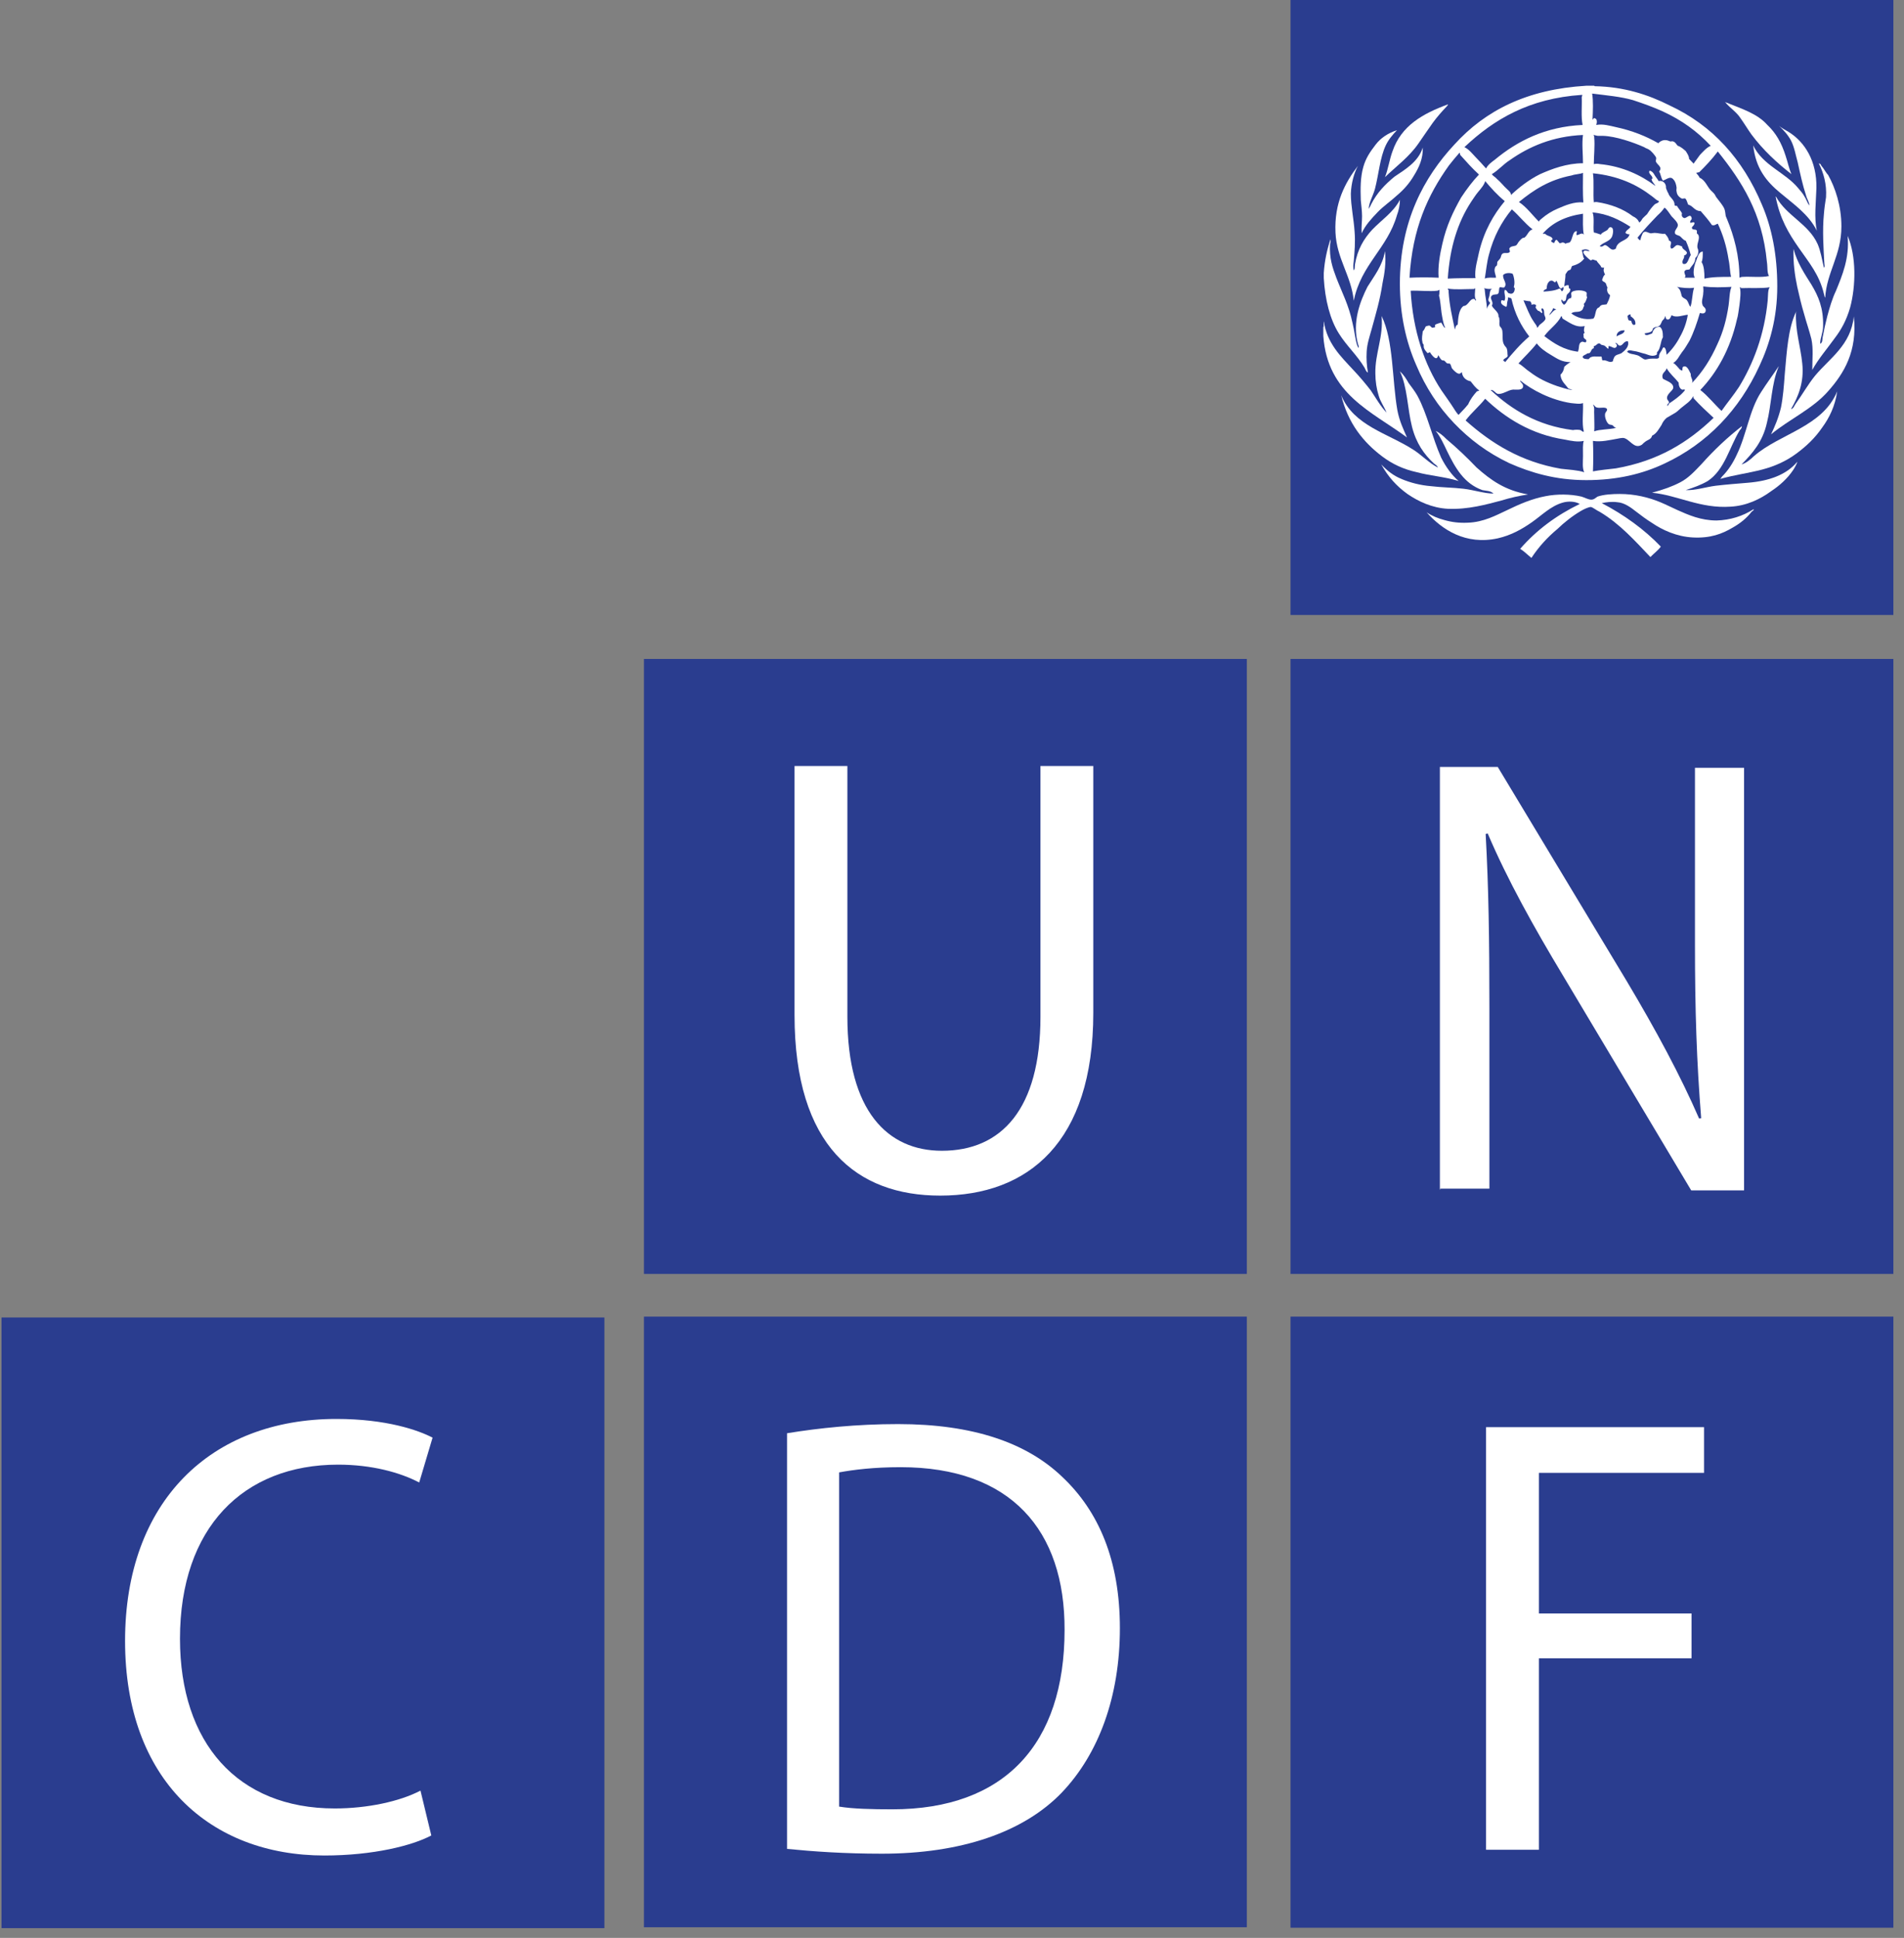 <?xml version="1.0" encoding="UTF-8" standalone="no"?>
<!DOCTYPE svg PUBLIC "-//W3C//DTD SVG 1.1//EN" "http://www.w3.org/Graphics/SVG/1.1/DTD/svg11.dtd">
<svg width="100%" height="100%" viewBox="0 0 57 58" version="1.1" xmlns="http://www.w3.org/2000/svg" xmlns:xlink="http://www.w3.org/1999/xlink" xml:space="preserve" xmlns:serif="http://www.serif.com/" style="fill-rule:evenodd;clip-rule:evenodd;stroke-linejoin:round;stroke-miterlimit:2;">
    <rect x="0" y="0" width="57" height="58" fill="#808080" stroke="none"/>
    <g transform="matrix(1,0,0,1,-20379.5,-439.186)">
        <g transform="matrix(2,0,0,2,18751.2,0)">
            <g transform="matrix(1,0,0,1,839.34,221.606)">
                <path d="M0,0.136C-0.062,0.156 -0.075,0.103 -0.112,0.071C-0.125,0.058 -0.143,0.058 -0.156,0.032C-0.156,0.019 -0.162,-0.001 -0.15,-0.007C-0.118,-0.02 -0.093,0.006 -0.056,-0.007C-0.006,0.019 0,0.077 0,0.136" style="fill:white;fill-rule:nonzero;"/>
            </g>
            <g transform="matrix(1,0,0,1,838.536,221.365)">
                <path d="M0,-0.033C-0.031,0.013 -0.112,0.058 -0.174,0.019C-0.268,0.052 -0.448,0.091 -0.486,-0.026C-0.473,-0.046 -0.436,-0.039 -0.417,-0.033C-0.355,-0.066 -0.274,-0.105 -0.212,-0.124C-0.118,-0.118 -0.031,-0.098 0,-0.033" style="fill:white;fill-rule:nonzero;"/>
            </g>
            <g transform="matrix(1,0,0,1,0,-354.153)">
                <rect x="833.467" y="593.449" width="9.024" height="9.145" style="fill:rgb(42,61,143);"/>
            </g>
            <g transform="matrix(1,0,0,1,0,-354.16)">
                <rect x="823.789" y="593.456" width="9.024" height="9.138" style="fill:rgb(42,61,143);"/>
            </g>
            <g transform="matrix(1,0,0,1,0,-354.134)">
                <rect x="814.173" y="593.443" width="9.024" height="9.138" style="fill:rgb(42,61,143);"/>
            </g>
            <g transform="matrix(1,0,0,1,820.606,241.127)">
                <path d="M0,5.933C-0.28,6.083 -0.866,6.233 -1.601,6.233C-3.307,6.233 -4.584,5.106 -4.584,3.022C-4.584,0.937 -3.301,-0.3 -1.42,-0.3C-0.673,-0.3 -0.193,-0.131 0.019,-0.02L-0.181,0.651C-0.467,0.501 -0.891,0.384 -1.395,0.384C-2.815,0.384 -3.762,1.328 -3.762,2.989C-3.762,4.546 -2.902,5.529 -1.445,5.529C-0.959,5.529 -0.473,5.425 -0.162,5.262L0,5.933Z" style="fill:white;fill-rule:nonzero;"/>
            </g>
            <g transform="matrix(1,0,0,1,825.931,247.196)">
                <path d="M0,-6.155C0.48,-6.233 1.04,-6.292 1.663,-6.292C2.784,-6.292 3.587,-6.012 4.117,-5.504C4.665,-4.989 4.982,-4.253 4.982,-3.237C4.982,-2.214 4.665,-1.355 4.11,-0.775C3.537,-0.182 2.603,0.137 1.42,0.137C0.853,0.137 0.392,0.104 0,0.065L0,-6.155ZM0.785,-0.567C0.984,-0.534 1.271,-0.527 1.576,-0.527C3.257,-0.527 4.154,-1.504 4.154,-3.211C4.16,-4.702 3.351,-5.647 1.7,-5.647C1.295,-5.647 0.99,-5.608 0.779,-5.569L0.779,-0.567L0.785,-0.567Z" style="fill:white;fill-rule:nonzero;"/>
            </g>
            <g transform="matrix(1,0,0,1,836.4,247.274)">
                <path d="M-0.006,-6.324L3.257,-6.324L3.257,-5.64L0.785,-5.64L0.785,-3.536L3.07,-3.536L3.07,-2.865L0.785,-2.865L0.785,0L-0.006,0L-0.006,-6.324Z" style="fill:white;fill-rule:nonzero;"/>
            </g>
            <g transform="matrix(1,0,0,1,0,-373.779)">
                <rect x="823.789" y="603.233" width="9.024" height="9.203" style="fill:rgb(42,61,143);"/>
            </g>
            <g transform="matrix(1,0,0,1,826.834,237.485)">
                <path d="M0,-6.429L0,-2.677C0,-1.264 0.604,-0.671 1.414,-0.671C2.304,-0.671 2.89,-1.29 2.89,-2.677L2.89,-6.429L3.681,-6.429L3.681,-2.736C3.681,-0.795 2.703,0 1.389,0C0.143,0 -0.791,-0.736 -0.791,-2.703L-0.791,-6.429L0,-6.429Z" style="fill:white;fill-rule:nonzero;"/>
            </g>
            <g transform="matrix(1,0,0,1,0,-373.779)">
                <rect x="833.467" y="603.233" width="9.024" height="9.203" style="fill:rgb(42,61,143);"/>
            </g>
            <g transform="matrix(1,0,0,1,835.703,231.083)">
                <path d="M0,6.311L0,-0.013L0.866,-0.013L2.796,3.191C3.239,3.934 3.6,4.605 3.88,5.249L3.911,5.243C3.843,4.396 3.818,3.627 3.818,2.644L3.818,-0L4.553,-0L4.553,6.324L3.762,6.324L1.837,3.1C1.414,2.397 1.009,1.673 0.716,0.983L0.685,0.99C0.729,1.791 0.741,2.546 0.741,3.595L0.741,6.298L0.006,6.298L0.006,6.311L0,6.311Z" style="fill:white;fill-rule:nonzero;"/>
            </g>
            <g transform="matrix(1,0,0,1,0,-393.501)">
                <rect x="833.467" y="613.094" width="9.024" height="9.203" style="fill:rgb(42,61,143);"/>
            </g>
            <g transform="matrix(1,0,0,1,841.899,226.028)">
                <path d="M0,-1.7C0.056,-1.179 -0.149,-0.847 -0.38,-0.586C-0.617,-0.313 -0.965,-0.163 -1.239,0.065C-1.183,-0.052 -1.127,-0.182 -1.09,-0.339C-1.059,-0.495 -1.046,-0.664 -1.034,-0.834C-1.003,-1.179 -0.984,-1.518 -0.866,-1.765C-0.878,-1.479 -0.797,-1.251 -0.772,-0.997C-0.741,-0.71 -0.835,-0.495 -0.94,-0.313C-0.903,-0.319 -0.891,-0.365 -0.872,-0.391C-0.772,-0.528 -0.685,-0.684 -0.579,-0.814C-0.361,-1.075 -0.044,-1.27 0,-1.7" style="fill:white;fill-rule:nonzero;"/>
            </g>
            <g transform="matrix(1,0,0,1,841.806,225.129)">
                <path d="M0,-2.006C0.131,-1.706 0.125,-1.257 0.037,-0.931C-0.019,-0.742 -0.093,-0.606 -0.193,-0.475C-0.305,-0.319 -0.436,-0.169 -0.529,0C-0.529,-0.169 -0.511,-0.313 -0.542,-0.462C-0.573,-0.586 -0.617,-0.71 -0.654,-0.847C-0.691,-0.97 -0.722,-1.101 -0.754,-1.244C-0.791,-1.42 -0.816,-1.602 -0.81,-1.811C-0.754,-1.602 -0.648,-1.446 -0.542,-1.277C-0.436,-1.101 -0.361,-0.925 -0.367,-0.658C-0.367,-0.553 -0.411,-0.482 -0.411,-0.391C-0.374,-0.41 -0.38,-0.449 -0.374,-0.488C-0.355,-0.593 -0.33,-0.703 -0.305,-0.801C-0.268,-0.938 -0.23,-1.068 -0.174,-1.185C-0.081,-1.413 0.031,-1.674 0,-2.006" style="fill:white;fill-rule:nonzero;"/>
            </g>
            <g transform="matrix(1,0,0,1,841.713,223.097)">
                <path d="M0,-0.117C0,0.319 -0.218,0.56 -0.243,0.951C-0.255,0.938 -0.255,0.912 -0.262,0.893C-0.33,0.606 -0.486,0.424 -0.635,0.209C-0.791,-0.013 -0.922,-0.234 -0.984,-0.56C-0.984,-0.566 -0.978,-0.56 -0.978,-0.56C-0.822,-0.273 -0.492,-0.156 -0.355,0.15C-0.311,0.254 -0.293,0.365 -0.262,0.502C-0.243,0.489 -0.255,0.463 -0.255,0.443C-0.268,0.215 -0.286,-0.058 -0.262,-0.299C-0.255,-0.391 -0.243,-0.469 -0.23,-0.553C-0.218,-0.749 -0.268,-0.918 -0.336,-1.055C-0.33,-1.068 -0.305,-1.042 -0.299,-1.022C-0.262,-0.983 -0.237,-0.925 -0.199,-0.886C-0.093,-0.697 0,-0.423 0,-0.117" style="fill:white;fill-rule:nonzero;"/>
            </g>
            <g transform="matrix(1,0,0,1,841.65,226.4)">
                <path d="M0,-0.951C-0.031,-0.73 -0.118,-0.554 -0.224,-0.41C-0.33,-0.254 -0.461,-0.13 -0.61,-0.02C-0.76,0.091 -0.928,0.169 -1.127,0.221C-1.327,0.273 -1.532,0.299 -1.744,0.358C-1.763,0.371 -1.731,0.339 -1.725,0.326C-1.632,0.234 -1.557,0.117 -1.501,-0.007C-1.358,-0.3 -1.314,-0.671 -1.14,-0.938C-1.053,-1.075 -0.965,-1.192 -0.878,-1.322C-0.872,-1.316 -0.878,-1.316 -0.878,-1.316C-0.984,-1.068 -0.984,-0.743 -1.053,-0.476C-1.115,-0.196 -1.271,-0.02 -1.432,0.143C-1.364,0.124 -1.302,0.072 -1.246,0.019C-0.859,-0.319 -0.218,-0.417 0,-0.951" style="fill:white;fill-rule:nonzero;"/>
            </g>
            <g transform="matrix(1,0,0,1,840.922,222.955)">
                <path d="M0,-1.388C0.243,-1.238 0.424,-0.952 0.417,-0.548C0.411,-0.339 0.38,-0.098 0.424,0.091C0.299,-0.157 0.075,-0.307 -0.125,-0.476C-0.33,-0.645 -0.492,-0.841 -0.529,-1.186C-0.386,-0.886 -0.05,-0.782 0.143,-0.548C0.181,-0.502 0.212,-0.47 0.237,-0.424C0.268,-0.378 0.28,-0.326 0.311,-0.287C0.311,-0.339 0.274,-0.385 0.262,-0.437C0.212,-0.587 0.174,-0.763 0.137,-0.932C0.106,-1.043 0.087,-1.16 0.037,-1.258C-0.012,-1.349 -0.075,-1.414 -0.143,-1.479C-0.125,-1.46 -0.037,-1.408 0,-1.388" style="fill:white;fill-rule:nonzero;"/>
            </g>
            <g transform="matrix(1,0,0,1,841.04,224.249)">
                <path d="M0,0.02C-0.006,0 0.012,0.02 0,0.02" style="fill:white;fill-rule:nonzero;"/>
            </g>
            <g transform="matrix(1,0,0,1,841.052,226.673)">
                <path d="M0,-0.169C0,-0.149 -0.044,-0.071 -0.062,-0.045C-0.149,0.085 -0.268,0.189 -0.386,0.267C-0.554,0.391 -0.76,0.489 -0.996,0.502C-1.451,0.534 -1.781,0.333 -2.174,0.293C-2.005,0.248 -1.875,0.202 -1.75,0.137C-1.625,0.072 -1.532,-0.032 -1.432,-0.136C-1.246,-0.345 -1.046,-0.534 -0.828,-0.703C-0.828,-0.684 -0.841,-0.657 -0.859,-0.644C-1.015,-0.39 -1.084,-0.052 -1.339,0.118C-1.439,0.176 -1.545,0.215 -1.669,0.254C-1.526,0.261 -1.376,0.209 -1.221,0.189C-1.059,0.17 -0.891,0.157 -0.735,0.144C-0.423,0.118 -0.162,0.026 0,-0.169" style="fill:white;fill-rule:nonzero;"/>
            </g>
            <g transform="matrix(1,0,0,1,840.878,221.391)">
                <path d="M0,0.534C0.031,0.625 0.05,0.723 0.087,0.808C-0.131,0.638 -0.336,0.449 -0.511,0.215C-0.567,0.137 -0.617,0.052 -0.673,-0.026C-0.735,-0.124 -0.835,-0.183 -0.903,-0.267C-0.903,-0.274 -0.897,-0.267 -0.897,-0.267C-0.654,-0.169 -0.424,-0.098 -0.274,0.071C-0.143,0.195 -0.062,0.339 0,0.534" style="fill:white;fill-rule:nonzero;"/>
            </g>
            <g transform="matrix(1,0,0,1,838.343,221.658)">
                <path d="M0,4.338C-0.019,4.338 -0.037,4.318 -0.056,4.299C-0.068,4.292 -0.093,4.292 -0.106,4.286C-0.143,4.266 -0.174,4.182 -0.168,4.136C-0.168,4.104 -0.137,4.09 -0.137,4.064C-0.149,4.012 -0.243,4.051 -0.293,4.032C-0.324,4.025 -0.324,3.993 -0.349,3.993C-0.318,4.032 -0.336,4.084 -0.33,4.149C-0.33,4.24 -0.324,4.325 -0.33,4.39C-0.249,4.358 -0.106,4.364 0,4.338M2.18,0.997C2.329,1.342 2.41,1.752 2.41,2.221C2.41,2.69 2.298,3.081 2.142,3.413C1.844,4.064 1.364,4.572 0.722,4.872C0.392,5.028 0.012,5.12 -0.448,5.12C-0.909,5.12 -1.277,5.009 -1.601,4.866C-1.931,4.709 -2.198,4.507 -2.429,4.266C-2.659,4.025 -2.852,3.739 -2.996,3.394C-3.145,3.055 -3.239,2.645 -3.239,2.182C-3.239,1.244 -2.877,0.586 -2.423,0.098C-1.962,-0.41 -1.339,-0.729 -0.448,-0.782L-0.33,-0.782L-0.324,-0.775C0.118,-0.768 0.486,-0.645 0.797,-0.488C1.439,-0.189 1.893,0.313 2.18,0.997M2.267,2.43C2.273,2.364 2.267,2.267 2.298,2.234C2.174,2.254 2.012,2.241 1.868,2.247C1.868,2.234 1.856,2.234 1.85,2.234C1.868,2.306 1.856,2.404 1.844,2.501C1.831,2.579 1.825,2.658 1.806,2.716C1.706,3.159 1.507,3.511 1.258,3.771C1.376,3.863 1.47,3.986 1.576,4.084C1.663,3.96 1.756,3.849 1.837,3.726C2.049,3.38 2.217,2.951 2.267,2.43M2.286,2.065C2.255,2.013 2.267,1.928 2.255,1.856C2.186,1.12 1.875,0.645 1.52,0.202C1.432,0.319 1.333,0.423 1.239,0.515C1.227,0.508 1.221,0.521 1.196,0.521C1.202,0.534 1.239,0.567 1.246,0.593C1.333,0.632 1.358,0.723 1.414,0.782C1.432,0.801 1.457,0.821 1.47,0.84C1.482,0.853 1.488,0.879 1.507,0.899C1.545,0.951 1.594,1.003 1.619,1.062C1.632,1.101 1.632,1.127 1.638,1.166C1.644,1.179 1.65,1.199 1.657,1.212C1.763,1.466 1.844,1.765 1.844,2.091C1.856,2.084 1.875,2.078 1.893,2.078C2.018,2.071 2.174,2.091 2.286,2.065M1.719,2.078C1.7,2.006 1.7,1.902 1.682,1.824C1.65,1.615 1.594,1.44 1.52,1.283C1.488,1.29 1.476,1.316 1.432,1.303C1.383,1.231 1.327,1.166 1.264,1.094C1.171,1.094 1.152,1.016 1.077,0.997C1.065,0.977 1.059,0.932 1.034,0.906C1.015,0.899 1.003,0.912 0.978,0.906C0.947,0.886 0.909,0.86 0.903,0.801C0.897,0.788 0.903,0.762 0.903,0.743C0.897,0.697 0.884,0.651 0.859,0.625C0.81,0.56 0.76,0.619 0.698,0.638C0.666,0.593 0.666,0.534 0.641,0.502C0.704,0.43 0.598,0.397 0.592,0.345C0.592,0.332 0.598,0.313 0.598,0.3C0.592,0.267 0.511,0.182 0.492,0.176C0.48,0.163 0.442,0.156 0.417,0.137C0.255,0.065 -0.006,-0.026 -0.199,-0.032L-0.274,-0.032C-0.293,-0.032 -0.324,-0.045 -0.343,-0.045C-0.33,-0.032 -0.33,-0.026 -0.33,-0.006C-0.318,0.111 -0.336,0.28 -0.336,0.391C-0.305,0.384 -0.28,0.384 -0.243,0.391C0.087,0.423 0.367,0.554 0.585,0.717C0.573,0.684 0.536,0.664 0.529,0.619C0.529,0.606 0.548,0.612 0.542,0.599C0.536,0.554 0.473,0.534 0.498,0.489C0.536,0.495 0.56,0.528 0.573,0.554C0.592,0.586 0.617,0.612 0.635,0.645C0.685,0.632 0.729,0.664 0.741,0.71C0.747,0.723 0.741,0.743 0.747,0.756C0.754,0.775 0.766,0.808 0.779,0.827C0.797,0.892 0.878,0.925 0.872,1.003C0.878,1.016 0.891,1.016 0.909,1.016C0.928,1.055 0.965,1.088 0.984,1.127C0.972,1.166 0.99,1.192 1.021,1.199C1.053,1.199 1.109,1.127 1.127,1.192C1.14,1.231 1.096,1.225 1.109,1.27C1.127,1.27 1.158,1.251 1.171,1.27C1.171,1.316 1.127,1.322 1.133,1.348C1.14,1.381 1.183,1.361 1.202,1.381C1.214,1.394 1.202,1.414 1.208,1.427C1.208,1.433 1.221,1.44 1.227,1.446C1.258,1.505 1.208,1.563 1.214,1.635C1.214,1.648 1.227,1.668 1.227,1.681C1.233,1.739 1.208,1.772 1.183,1.798C1.183,1.876 1.127,1.908 1.096,1.967C1.065,1.974 1.04,1.967 1.028,1.987C1.009,2 1.028,2.039 1.034,2.058C1.04,2.078 1.015,2.091 1.034,2.091L1.177,2.091C1.14,2.039 1.165,1.921 1.183,1.869C1.214,1.804 1.227,1.7 1.295,1.7C1.295,1.759 1.295,1.824 1.277,1.856C1.314,1.915 1.32,2.006 1.32,2.104C1.439,2.078 1.576,2.078 1.719,2.078M1.682,2.501C1.694,2.423 1.694,2.293 1.725,2.228C1.594,2.234 1.439,2.241 1.302,2.221C1.302,2.26 1.308,2.28 1.302,2.319C1.302,2.377 1.271,2.443 1.289,2.488C1.295,2.534 1.345,2.534 1.339,2.586C1.333,2.631 1.289,2.631 1.252,2.618C1.208,2.768 1.158,2.912 1.096,3.035C1.059,3.094 1.028,3.153 0.984,3.205C0.94,3.263 0.916,3.328 0.853,3.367C0.891,3.387 0.922,3.433 0.953,3.465C0.965,3.472 0.984,3.485 0.99,3.478C0.99,3.439 0.99,3.426 1.009,3.42C1.065,3.4 1.096,3.498 1.115,3.53C1.109,3.589 1.158,3.622 1.133,3.667C1.295,3.498 1.414,3.309 1.513,3.087C1.601,2.899 1.65,2.716 1.682,2.501M1.252,0.254C1.302,0.202 1.352,0.143 1.414,0.117C1.208,-0.104 0.978,-0.267 0.698,-0.397C0.554,-0.462 0.411,-0.514 0.249,-0.567C0.069,-0.619 -0.149,-0.638 -0.355,-0.664L-0.361,-0.664C-0.343,-0.553 -0.349,-0.41 -0.355,-0.28C-0.349,-0.26 -0.343,-0.313 -0.318,-0.293C-0.286,-0.287 -0.286,-0.234 -0.299,-0.195C-0.199,-0.215 -0.093,-0.182 -0.006,-0.163C0.237,-0.111 0.448,-0.026 0.629,0.078C0.66,0.046 0.704,0.026 0.747,0.033C0.766,0.033 0.791,0.046 0.81,0.052C0.822,0.052 0.841,0.046 0.853,0.052C0.891,0.065 0.903,0.104 0.922,0.117C0.965,0.13 1.009,0.169 1.04,0.196C1.059,0.228 1.09,0.267 1.09,0.313C1.109,0.332 1.133,0.358 1.158,0.384C1.183,0.345 1.221,0.3 1.252,0.254M1.457,4.188C1.352,4.09 1.252,3.999 1.158,3.895C1.152,3.889 1.158,3.876 1.152,3.863C1.115,3.941 1.034,3.986 0.965,4.045C0.928,4.077 0.903,4.104 0.866,4.123C0.828,4.143 0.791,4.169 0.754,4.188C0.716,4.221 0.691,4.26 0.679,4.292C0.635,4.358 0.604,4.423 0.536,4.455C0.523,4.514 0.467,4.514 0.424,4.553C0.405,4.566 0.392,4.585 0.38,4.592C0.262,4.664 0.199,4.494 0.1,4.488C0.081,4.488 0.044,4.494 0.012,4.501C-0.1,4.52 -0.224,4.553 -0.349,4.533C-0.343,4.683 -0.343,4.846 -0.349,4.989C-0.255,4.97 -0.112,4.957 -0.006,4.944C0.629,4.833 1.077,4.553 1.457,4.188M1.165,2.241C1.077,2.254 0.978,2.241 0.909,2.228C0.959,2.26 0.965,2.306 0.978,2.358C0.984,2.39 1.034,2.404 1.053,2.423C1.084,2.462 1.084,2.495 1.109,2.527C1.14,2.456 1.133,2.338 1.165,2.241M1.115,1.752C1.096,1.681 1.071,1.602 1.04,1.537C1.003,1.531 0.978,1.485 0.947,1.466C0.916,1.453 0.878,1.446 0.878,1.42C0.872,1.374 0.922,1.348 0.922,1.303C0.922,1.264 0.866,1.212 0.828,1.172C0.785,1.114 0.76,1.068 0.722,1.042C0.691,1.088 0.66,1.12 0.617,1.159C0.511,1.27 0.405,1.381 0.318,1.492C0.33,1.505 0.336,1.524 0.361,1.531C0.367,1.492 0.38,1.459 0.399,1.42C0.436,1.381 0.473,1.42 0.517,1.427C0.529,1.427 0.554,1.42 0.573,1.42C0.623,1.42 0.679,1.44 0.729,1.433C0.76,1.466 0.779,1.492 0.791,1.537C0.859,1.557 0.785,1.609 0.822,1.655C0.866,1.655 0.872,1.609 0.916,1.602C0.934,1.602 0.959,1.615 0.984,1.622C0.99,1.674 1.046,1.674 1.059,1.72C1.053,1.739 1.04,1.752 1.015,1.759C1.028,1.804 0.972,1.83 0.997,1.882C1.071,1.908 1.077,1.804 1.115,1.752M1.009,3.797C1.015,3.791 1.04,3.765 1.021,3.765C1.009,3.758 1.003,3.771 0.984,3.765C0.953,3.752 0.934,3.713 0.934,3.661C0.878,3.589 0.803,3.53 0.754,3.446C0.741,3.504 0.666,3.517 0.698,3.602C0.747,3.635 0.859,3.661 0.853,3.739C0.847,3.784 0.754,3.83 0.76,3.895C0.76,3.915 0.779,3.928 0.791,3.954C0.791,3.973 0.747,3.986 0.772,4.012C0.772,3.999 0.785,3.993 0.791,3.973C0.859,3.928 0.953,3.863 1.009,3.797M0.953,2.977C1.009,2.879 1.053,2.762 1.071,2.645C0.997,2.651 0.897,2.697 0.828,2.651C0.816,2.684 0.797,2.723 0.766,2.716C0.735,2.71 0.747,2.684 0.729,2.664C0.729,2.71 0.698,2.716 0.685,2.742C0.666,2.781 0.666,2.794 0.641,2.814C0.61,2.833 0.579,2.82 0.548,2.853C0.542,2.912 0.48,2.912 0.424,2.925C0.436,2.977 0.511,2.931 0.536,2.925C0.554,2.872 0.579,2.82 0.654,2.827C0.691,2.859 0.698,2.905 0.698,2.983C0.66,3.042 0.666,3.159 0.61,3.205C0.61,3.218 0.61,3.237 0.604,3.244C0.542,3.276 0.492,3.25 0.436,3.231C0.374,3.218 0.318,3.192 0.249,3.185C0.218,3.179 0.181,3.166 0.162,3.198C0.199,3.237 0.255,3.231 0.311,3.25C0.361,3.263 0.399,3.315 0.436,3.315C0.455,3.315 0.486,3.302 0.523,3.302C0.585,3.296 0.623,3.315 0.641,3.283C0.635,3.237 0.66,3.211 0.679,3.179C0.691,3.166 0.691,3.133 0.716,3.133C0.747,3.153 0.747,3.198 0.754,3.244C0.835,3.166 0.903,3.074 0.953,2.977M0.579,0.99C0.598,0.977 0.629,0.977 0.641,0.945C0.598,0.932 0.573,0.899 0.536,0.873C0.299,0.691 0.025,0.567 -0.349,0.528C-0.33,0.651 -0.349,0.827 -0.336,0.964C-0.33,0.958 -0.305,0.958 -0.293,0.958C-0.081,0.99 0.106,1.062 0.249,1.172C0.293,1.192 0.324,1.218 0.343,1.264C0.374,1.251 0.38,1.218 0.399,1.199C0.417,1.179 0.442,1.159 0.461,1.14C0.498,1.081 0.536,1.029 0.579,0.99M0.286,2.788C0.293,2.716 0.243,2.69 0.212,2.664C0.212,2.651 0.218,2.651 0.218,2.645C0.199,2.631 0.181,2.651 0.168,2.664C0.174,2.684 0.174,2.716 0.187,2.729C0.199,2.729 0.206,2.736 0.224,2.736C0.23,2.768 0.249,2.82 0.286,2.788M0.199,1.44C0.181,1.446 0.149,1.433 0.137,1.42C0.149,1.374 0.193,1.368 0.212,1.329C0.05,1.225 -0.131,1.133 -0.355,1.114C-0.324,1.186 -0.349,1.322 -0.336,1.414C-0.299,1.42 -0.274,1.433 -0.23,1.446C-0.218,1.414 -0.162,1.4 -0.131,1.374C-0.118,1.361 -0.112,1.335 -0.087,1.335C-0.025,1.335 -0.05,1.453 -0.068,1.485C-0.1,1.544 -0.187,1.563 -0.23,1.602C-0.23,1.602 -0.262,1.622 -0.237,1.622C-0.206,1.635 -0.187,1.602 -0.168,1.602C-0.106,1.615 -0.081,1.707 -0.006,1.655C0.019,1.524 0.174,1.55 0.199,1.44M0.081,3.218C0.131,3.179 0.199,3.12 0.174,3.042C0.112,3.035 0.1,3.107 0.056,3.107C0.019,3.107 0.025,3.068 -0.012,3.068C-0.012,3.087 0.019,3.081 0.006,3.12C-0.025,3.172 -0.068,3.114 -0.112,3.114C-0.125,3.12 -0.106,3.153 -0.125,3.153C-0.137,3.146 -0.143,3.133 -0.168,3.114C-0.181,3.1 -0.212,3.1 -0.224,3.094C-0.237,3.087 -0.237,3.074 -0.262,3.074C-0.293,3.081 -0.305,3.114 -0.336,3.114L-0.336,3.146C-0.374,3.153 -0.374,3.198 -0.399,3.218C-0.411,3.218 -0.417,3.224 -0.436,3.224C-0.448,3.244 -0.492,3.244 -0.504,3.276C-0.492,3.309 -0.455,3.309 -0.411,3.309C-0.38,3.25 -0.286,3.276 -0.224,3.27C-0.212,3.283 -0.218,3.315 -0.206,3.328C-0.143,3.315 -0.106,3.374 -0.05,3.341C-0.05,3.328 -0.044,3.309 -0.037,3.296C-0.019,3.237 0.037,3.244 0.081,3.218M0.006,2.97C0.044,2.938 0.118,2.938 0.125,2.879C0.056,2.872 0,2.912 0.006,2.97M-0.143,2.488C-0.125,2.449 -0.1,2.41 -0.093,2.351C-0.125,2.332 -0.149,2.286 -0.131,2.234C-0.149,2.221 -0.143,2.182 -0.168,2.163C-0.181,2.15 -0.206,2.15 -0.212,2.123C-0.199,2.091 -0.193,2.058 -0.168,2.045C-0.181,2.013 -0.199,1.987 -0.181,1.941C-0.193,1.941 -0.218,1.941 -0.224,1.935C-0.237,1.895 -0.274,1.876 -0.293,1.837C-0.311,1.83 -0.336,1.824 -0.355,1.817C-0.361,1.824 -0.367,1.83 -0.386,1.83C-0.405,1.817 -0.498,1.739 -0.492,1.707C-0.486,1.668 -0.43,1.694 -0.399,1.694C-0.417,1.661 -0.486,1.661 -0.517,1.681C-0.498,1.72 -0.504,1.778 -0.48,1.804C-0.523,1.863 -0.585,1.895 -0.66,1.915C-0.673,1.928 -0.673,1.961 -0.691,1.974C-0.735,1.98 -0.741,2.019 -0.76,2.039C-0.76,2.097 -0.772,2.156 -0.779,2.221C-0.76,2.208 -0.741,2.202 -0.716,2.202C-0.71,2.208 -0.71,2.234 -0.71,2.247C-0.698,2.254 -0.679,2.254 -0.691,2.28C-0.691,2.312 -0.729,2.325 -0.741,2.351C-0.754,2.384 -0.741,2.449 -0.791,2.443C-0.81,2.449 -0.797,2.41 -0.822,2.423C-0.822,2.462 -0.803,2.475 -0.785,2.495C-0.735,2.482 -0.741,2.397 -0.679,2.397C-0.66,2.364 -0.679,2.345 -0.673,2.319C-0.66,2.267 -0.461,2.267 -0.442,2.319C-0.442,2.351 -0.448,2.364 -0.436,2.384C-0.448,2.417 -0.455,2.456 -0.486,2.482C-0.486,2.495 -0.48,2.495 -0.48,2.514C-0.498,2.534 -0.492,2.56 -0.517,2.579C-0.56,2.618 -0.629,2.586 -0.673,2.625C-0.598,2.684 -0.473,2.729 -0.343,2.703C-0.299,2.658 -0.324,2.553 -0.255,2.534C-0.224,2.482 -0.187,2.501 -0.143,2.488M-0.511,3.048C-0.48,3.048 -0.448,3.081 -0.448,3.029C-0.455,3.009 -0.467,3.016 -0.486,2.99C-0.492,2.977 -0.486,2.944 -0.492,2.931C-0.486,2.925 -0.48,2.925 -0.473,2.912C-0.492,2.892 -0.48,2.84 -0.473,2.814C-0.604,2.846 -0.71,2.755 -0.803,2.703C-0.81,2.697 -0.81,2.671 -0.822,2.664C-0.884,2.788 -0.996,2.853 -1.077,2.964C-0.934,3.074 -0.785,3.172 -0.573,3.198C-0.548,3.133 -0.573,3.068 -0.511,3.048M-0.536,4.371C-0.523,4.377 -0.492,4.41 -0.486,4.39C-0.517,4.273 -0.492,4.104 -0.498,3.967C-0.548,3.986 -0.61,3.973 -0.679,3.967C-0.978,3.921 -1.264,3.771 -1.439,3.628C-1.439,3.661 -1.389,3.674 -1.395,3.719C-1.401,3.778 -1.482,3.765 -1.544,3.765C-1.619,3.771 -1.694,3.836 -1.769,3.83C-1.812,3.823 -1.831,3.765 -1.881,3.771C-1.569,4.064 -1.177,4.305 -0.648,4.371C-0.617,4.364 -0.567,4.364 -0.536,4.371M-0.872,1.055C-0.766,1.01 -0.635,0.951 -0.492,0.964C-0.504,0.834 -0.498,0.651 -0.498,0.521C-0.536,0.541 -0.617,0.541 -0.666,0.56C-1.003,0.625 -1.233,0.775 -1.457,0.958C-1.339,1.036 -1.258,1.153 -1.158,1.251C-1.152,1.231 -1.127,1.218 -1.115,1.205C-1.046,1.146 -0.965,1.094 -0.872,1.055M-0.486,1.446C-0.504,1.355 -0.498,1.238 -0.498,1.133C-0.766,1.172 -0.959,1.27 -1.102,1.433L-1.065,1.433C-1.034,1.472 -0.965,1.466 -0.953,1.511C-0.953,1.531 -0.984,1.524 -0.972,1.55C-0.959,1.557 -0.953,1.57 -0.928,1.57C-0.922,1.557 -0.915,1.524 -0.891,1.524C-0.878,1.537 -0.859,1.563 -0.847,1.576C-0.835,1.576 -0.816,1.563 -0.797,1.563C-0.785,1.57 -0.766,1.57 -0.76,1.583C-0.747,1.57 -0.716,1.57 -0.698,1.563C-0.648,1.518 -0.66,1.394 -0.592,1.394C-0.585,1.414 -0.604,1.44 -0.592,1.453C-0.554,1.453 -0.517,1.407 -0.486,1.446M-0.498,4.761C-0.498,4.664 -0.504,4.579 -0.486,4.533C-0.579,4.553 -0.673,4.533 -0.766,4.514C-1.277,4.436 -1.663,4.188 -1.962,3.902C-2.055,4.019 -2.167,4.11 -2.255,4.227C-1.868,4.572 -1.426,4.846 -0.828,4.95C-0.716,4.963 -0.573,4.97 -0.48,5.002C-0.511,4.937 -0.498,4.846 -0.498,4.761M-1.14,0.541C-0.965,0.463 -0.741,0.378 -0.498,0.378C-0.498,0.241 -0.517,0.085 -0.498,-0.045C-0.953,-0.026 -1.308,0.13 -1.594,0.332C-1.688,0.391 -1.763,0.482 -1.862,0.541C-1.843,0.573 -1.806,0.586 -1.787,0.612C-1.731,0.658 -1.688,0.717 -1.638,0.762C-1.619,0.782 -1.576,0.808 -1.576,0.853C-1.451,0.736 -1.308,0.625 -1.14,0.541M-0.517,-0.612C-0.517,-0.619 -0.498,-0.651 -0.517,-0.645C-1.302,-0.593 -1.831,-0.28 -2.273,0.137C-2.205,0.169 -2.155,0.235 -2.105,0.287C-2.055,0.339 -1.999,0.397 -1.949,0.456C-1.918,0.397 -1.862,0.358 -1.819,0.326C-1.482,0.046 -1.065,-0.169 -0.504,-0.195C-0.529,-0.319 -0.511,-0.475 -0.517,-0.612M-0.685,3.354C-0.816,3.354 -0.884,3.302 -0.972,3.25C-1.071,3.192 -1.14,3.14 -1.19,3.074C-1.277,3.185 -1.37,3.27 -1.464,3.374C-1.401,3.407 -1.351,3.465 -1.289,3.504C-1.171,3.595 -1.034,3.661 -0.884,3.713C-0.816,3.732 -0.735,3.765 -0.654,3.771C-0.673,3.765 -0.698,3.752 -0.716,3.752C-0.76,3.687 -0.828,3.641 -0.835,3.543C-0.803,3.511 -0.785,3.478 -0.779,3.426C-0.754,3.4 -0.729,3.38 -0.685,3.354M-0.816,2.293C-0.797,2.293 -0.779,2.247 -0.797,2.228C-0.853,2.306 -0.866,2.169 -0.897,2.136C-0.909,2.143 -0.903,2.169 -0.928,2.156C-0.984,2.097 -1.046,2.169 -1.04,2.254C-1.052,2.267 -1.084,2.267 -1.09,2.299C-1.003,2.293 -0.922,2.286 -0.853,2.254C-0.822,2.26 -0.828,2.286 -0.816,2.293M-0.897,2.566C-0.909,2.56 -0.934,2.553 -0.947,2.547C-0.953,2.592 -0.99,2.612 -1.003,2.651C-0.965,2.625 -0.947,2.579 -0.897,2.566M-1.059,2.703C-1.059,2.684 -1.071,2.664 -1.077,2.645C-1.084,2.612 -1.071,2.566 -1.109,2.547C-1.14,2.566 -1.096,2.599 -1.109,2.618C-1.127,2.625 -1.14,2.586 -1.171,2.586C-1.183,2.573 -1.202,2.553 -1.208,2.534C-1.208,2.521 -1.196,2.521 -1.202,2.501C-1.221,2.482 -1.239,2.488 -1.271,2.495C-1.264,2.462 -1.283,2.456 -1.289,2.443C-1.327,2.443 -1.364,2.43 -1.389,2.43C-1.339,2.54 -1.302,2.651 -1.239,2.742C-1.221,2.775 -1.19,2.801 -1.183,2.84C-1.171,2.833 -1.165,2.82 -1.152,2.801C-1.133,2.781 -1.065,2.742 -1.059,2.703M-1.376,1.492C-1.327,1.459 -1.314,1.381 -1.252,1.368C-1.37,1.277 -1.457,1.159 -1.563,1.068C-1.719,1.257 -1.837,1.479 -1.906,1.746C-1.937,1.856 -1.949,1.993 -1.968,2.104C-1.924,2.084 -1.856,2.091 -1.8,2.091C-1.8,2.058 -1.831,2 -1.819,1.954C-1.812,1.921 -1.8,1.921 -1.787,1.908C-1.781,1.889 -1.781,1.863 -1.781,1.856C-1.775,1.843 -1.744,1.817 -1.731,1.791C-1.719,1.752 -1.719,1.739 -1.694,1.726C-1.657,1.713 -1.625,1.733 -1.594,1.707C-1.588,1.687 -1.601,1.674 -1.601,1.655C-1.582,1.615 -1.532,1.622 -1.501,1.609C-1.482,1.596 -1.47,1.563 -1.457,1.55C-1.445,1.537 -1.42,1.505 -1.401,1.498C-1.408,1.492 -1.395,1.498 -1.376,1.492M-1.52,2.254C-1.513,2.241 -1.538,2.247 -1.532,2.221C-1.513,2.163 -1.532,2.071 -1.551,2.032C-1.594,2.013 -1.669,2.019 -1.694,2.052C-1.7,2.123 -1.625,2.176 -1.675,2.234C-1.694,2.247 -1.719,2.228 -1.744,2.234C-1.763,2.254 -1.744,2.325 -1.781,2.338C-1.825,2.345 -1.856,2.338 -1.875,2.377C-1.887,2.417 -1.831,2.456 -1.862,2.508C-1.843,2.553 -1.794,2.579 -1.769,2.631C-1.763,2.645 -1.763,2.651 -1.763,2.671C-1.756,2.684 -1.75,2.69 -1.75,2.716C-1.744,2.755 -1.756,2.781 -1.744,2.814C-1.738,2.827 -1.725,2.833 -1.713,2.859C-1.713,2.866 -1.706,2.879 -1.706,2.879C-1.694,2.977 -1.713,3.042 -1.675,3.1C-1.669,3.114 -1.644,3.133 -1.638,3.153C-1.625,3.192 -1.632,3.224 -1.625,3.263C-1.638,3.296 -1.688,3.296 -1.694,3.335C-1.675,3.328 -1.675,3.348 -1.663,3.354C-1.551,3.218 -1.439,3.087 -1.302,2.97C-1.42,2.82 -1.52,2.631 -1.569,2.404C-1.582,2.39 -1.607,2.39 -1.619,2.384C-1.619,2.404 -1.625,2.436 -1.632,2.456C-1.638,2.488 -1.632,2.521 -1.65,2.527C-1.688,2.508 -1.744,2.482 -1.719,2.43C-1.7,2.423 -1.688,2.436 -1.675,2.436C-1.644,2.384 -1.688,2.325 -1.669,2.273C-1.632,2.273 -1.632,2.325 -1.601,2.325C-1.557,2.345 -1.52,2.312 -1.52,2.254M-1.856,2.254C-1.899,2.267 -1.956,2.254 -1.98,2.247C-1.974,2.254 -1.968,2.26 -1.968,2.28C-1.962,2.377 -1.937,2.456 -1.937,2.56C-1.931,2.521 -1.906,2.501 -1.887,2.469C-1.924,2.43 -1.918,2.423 -1.899,2.364C-1.893,2.306 -1.887,2.267 -1.856,2.254M-1.669,0.945C-1.781,0.853 -1.875,0.749 -1.962,0.645C-1.974,0.697 -2.024,0.756 -2.068,0.808C-2.111,0.86 -2.142,0.912 -2.174,0.958C-2.373,1.264 -2.491,1.635 -2.522,2.104C-2.392,2.097 -2.223,2.097 -2.105,2.097C-2.111,2.084 -2.111,2.058 -2.111,2.039C-2.111,1.928 -2.074,1.811 -2.055,1.713C-1.98,1.394 -1.837,1.146 -1.669,0.945M-2.086,3.791C-2.074,3.791 -2.068,3.784 -2.049,3.778C-2.105,3.745 -2.142,3.687 -2.18,3.641C-2.248,3.628 -2.304,3.582 -2.311,3.504C-2.329,3.517 -2.342,3.537 -2.367,3.524C-2.385,3.524 -2.435,3.478 -2.46,3.446C-2.472,3.426 -2.472,3.387 -2.497,3.374C-2.56,3.387 -2.547,3.322 -2.603,3.328C-2.634,3.315 -2.647,3.27 -2.666,3.25C-2.684,3.361 -2.771,3.237 -2.79,3.205C-2.803,3.205 -2.803,3.218 -2.827,3.218C-2.84,3.198 -2.865,3.179 -2.877,3.146C-2.883,3.133 -2.883,3.107 -2.883,3.094C-2.89,3.081 -2.902,3.074 -2.902,3.048C-2.915,2.996 -2.902,2.944 -2.896,2.892C-2.877,2.879 -2.865,2.846 -2.852,2.82C-2.834,2.814 -2.815,2.807 -2.796,2.807C-2.778,2.814 -2.778,2.827 -2.753,2.84C-2.74,2.84 -2.734,2.833 -2.715,2.833C-2.703,2.82 -2.722,2.814 -2.709,2.794C-2.69,2.781 -2.659,2.775 -2.622,2.762C-2.603,2.781 -2.585,2.84 -2.56,2.84C-2.591,2.781 -2.603,2.69 -2.616,2.612C-2.628,2.521 -2.634,2.423 -2.653,2.358C-2.647,2.338 -2.647,2.306 -2.647,2.28C-2.647,2.273 -2.647,2.273 -2.653,2.273C-2.659,2.28 -2.672,2.286 -2.684,2.286C-2.79,2.299 -2.964,2.28 -3.077,2.286C-3.045,2.879 -2.871,3.394 -2.616,3.778C-2.553,3.869 -2.491,3.954 -2.429,4.051C-2.41,4.084 -2.367,4.143 -2.36,4.143C-2.36,4.143 -2.329,4.11 -2.323,4.104C-2.279,4.058 -2.248,4.025 -2.217,3.986C-2.18,3.902 -2.136,3.849 -2.086,3.791M-2.117,2.417C-2.111,2.423 -2.099,2.449 -2.099,2.423C-2.13,2.384 -2.111,2.293 -2.111,2.247C-2.117,2.254 -2.124,2.254 -2.13,2.26C-2.261,2.26 -2.404,2.273 -2.522,2.254C-2.522,2.273 -2.504,2.267 -2.51,2.299C-2.497,2.508 -2.454,2.684 -2.416,2.866C-2.404,2.833 -2.404,2.801 -2.373,2.794C-2.367,2.703 -2.36,2.566 -2.286,2.514C-2.217,2.514 -2.192,2.404 -2.136,2.41C-2.136,2.397 -2.13,2.41 -2.117,2.417M-2.055,0.547C-2.155,0.456 -2.242,0.358 -2.335,0.254C-2.342,0.241 -2.335,0.222 -2.348,0.222C-2.404,0.287 -2.454,0.345 -2.504,0.41C-2.821,0.853 -3.052,1.355 -3.095,2.091C-2.952,2.084 -2.803,2.084 -2.659,2.091C-2.672,1.921 -2.641,1.746 -2.603,1.583C-2.541,1.309 -2.441,1.101 -2.323,0.892C-2.242,0.769 -2.149,0.645 -2.055,0.547" style="fill:white;fill-rule:nonzero;"/>
            </g>
            <g transform="matrix(1,0,0,1,840.399,227.714)">
                <path d="M0,-0.501C0.006,-0.481 -0.012,-0.481 -0.031,-0.462C-0.106,-0.364 -0.206,-0.286 -0.311,-0.227C-0.473,-0.13 -0.648,-0.065 -0.909,-0.078C-1.152,-0.091 -1.364,-0.188 -1.526,-0.299C-1.601,-0.345 -1.688,-0.41 -1.763,-0.468C-1.837,-0.527 -1.937,-0.599 -2.037,-0.605C-2.124,-0.618 -2.211,-0.605 -2.273,-0.592C-1.937,-0.416 -1.638,-0.201 -1.389,0.059C-1.432,0.118 -1.495,0.163 -1.545,0.215C-1.775,-0.026 -1.999,-0.28 -2.304,-0.462C-2.348,-0.481 -2.404,-0.527 -2.435,-0.534C-2.472,-0.534 -2.541,-0.501 -2.585,-0.475C-2.709,-0.403 -2.84,-0.299 -2.933,-0.208C-3.089,-0.078 -3.214,0.059 -3.326,0.228C-3.382,0.183 -3.432,0.131 -3.494,0.092C-3.251,-0.188 -2.952,-0.41 -2.603,-0.579C-2.666,-0.618 -2.771,-0.625 -2.859,-0.599C-3.039,-0.547 -3.17,-0.41 -3.319,-0.306C-3.469,-0.201 -3.631,-0.11 -3.83,-0.065C-4.31,0.04 -4.665,-0.195 -4.895,-0.455C-4.82,-0.403 -4.727,-0.364 -4.627,-0.338C-4.515,-0.306 -4.403,-0.293 -4.279,-0.299C-4.042,-0.306 -3.855,-0.41 -3.687,-0.488C-3.5,-0.579 -3.319,-0.657 -3.114,-0.696C-2.946,-0.729 -2.747,-0.729 -2.578,-0.69C-2.529,-0.677 -2.479,-0.644 -2.429,-0.644C-2.385,-0.644 -2.36,-0.677 -2.335,-0.69C-2.242,-0.722 -2.111,-0.729 -2.005,-0.729C-1.775,-0.729 -1.569,-0.677 -1.395,-0.605C-1.302,-0.566 -1.227,-0.527 -1.14,-0.488C-0.978,-0.416 -0.791,-0.332 -0.554,-0.332C-0.349,-0.338 -0.162,-0.397 0,-0.501" style="fill:white;fill-rule:nonzero;"/>
            </g>
            <g transform="matrix(1,0,0,1,837.023,226.269)">
                <path d="M0,0.723C-0.131,0.743 -0.274,0.775 -0.399,0.814C-0.623,0.873 -0.897,0.951 -1.202,0.938C-1.439,0.925 -1.644,0.827 -1.806,0.716C-1.968,0.599 -2.093,0.462 -2.198,0.274C-2.111,0.365 -2.018,0.443 -1.887,0.495C-1.763,0.547 -1.613,0.586 -1.457,0.599C-1.295,0.619 -1.127,0.619 -0.965,0.638C-0.803,0.658 -0.654,0.71 -0.517,0.71C-0.567,0.664 -0.629,0.671 -0.685,0.658C-0.959,0.56 -1.09,0.326 -1.214,0.072C-1.264,-0.033 -1.314,-0.143 -1.383,-0.228C-1.32,-0.195 -1.271,-0.156 -1.221,-0.104C-1.065,0.026 -0.909,0.176 -0.772,0.319C-0.56,0.508 -0.343,0.664 0,0.723" style="fill:white;fill-rule:nonzero;"/>
            </g>
            <g transform="matrix(1,0,0,1,835.821,222.244)">
                <path d="M0,-1.088C0.012,-1.081 -0.012,-1.068 -0.019,-1.055C-0.087,-0.984 -0.162,-0.899 -0.224,-0.814C-0.299,-0.71 -0.367,-0.606 -0.436,-0.508C-0.579,-0.3 -0.772,-0.163 -0.94,0C-0.891,-0.124 -0.872,-0.267 -0.828,-0.385C-0.698,-0.769 -0.374,-0.951 0,-1.088" style="fill:white;fill-rule:nonzero;"/>
            </g>
            <g transform="matrix(1,0,0,1,835.721,225.501)">
                <path d="M0,0.938C0.068,1.075 0.162,1.205 0.262,1.29C0.05,1.225 -0.168,1.212 -0.361,1.159C-0.567,1.114 -0.729,1.036 -0.878,0.925C-1.165,0.71 -1.395,0.423 -1.495,0.007C-1.308,0.463 -0.803,0.573 -0.417,0.821C-0.293,0.899 -0.187,1.016 -0.05,1.088C-0.05,1.068 -0.087,1.042 -0.106,1.029C-0.255,0.892 -0.374,0.723 -0.436,0.476C-0.504,0.209 -0.504,-0.117 -0.617,-0.352C-0.56,-0.3 -0.523,-0.241 -0.486,-0.176C-0.442,-0.117 -0.392,-0.052 -0.355,0.013C-0.206,0.287 -0.131,0.645 0,0.938" style="fill:white;fill-rule:nonzero;"/>
            </g>
            <g transform="matrix(1,0,0,1,835.447,222.824)">
                <path d="M0,-1.023C0.006,-0.854 -0.062,-0.717 -0.131,-0.606C-0.199,-0.489 -0.286,-0.391 -0.386,-0.307C-0.486,-0.215 -0.592,-0.144 -0.679,-0.053C-0.766,0.039 -0.859,0.136 -0.915,0.26C-0.922,0.169 -0.909,0.091 -0.909,0.006C-0.909,-0.072 -0.922,-0.163 -0.928,-0.235C-0.934,-0.411 -0.934,-0.58 -0.891,-0.73C-0.853,-0.867 -0.785,-0.964 -0.704,-1.069C-0.629,-1.166 -0.523,-1.238 -0.386,-1.283C-0.448,-1.218 -0.511,-1.147 -0.554,-1.056C-0.641,-0.873 -0.66,-0.619 -0.716,-0.404C-0.747,-0.294 -0.803,-0.209 -0.81,-0.105C-0.797,-0.124 -0.779,-0.157 -0.772,-0.176C-0.685,-0.346 -0.567,-0.469 -0.424,-0.587C-0.262,-0.697 -0.068,-0.808 0,-1.023" style="fill:white;fill-rule:nonzero;"/>
            </g>
            <g transform="matrix(1,0,0,1,835.067,224.726)">
                <path d="M0,1.009C0.031,1.172 0.093,1.296 0.143,1.413C-0.386,1.022 -1.046,0.768 -1.109,-0.105L-1.109,-0.235C-1.096,-0.255 -1.109,-0.294 -1.102,-0.326C-1.053,0.006 -0.847,0.201 -0.666,0.397C-0.567,0.501 -0.48,0.605 -0.399,0.709C-0.324,0.82 -0.255,0.944 -0.162,1.042C-0.199,0.95 -0.255,0.879 -0.28,0.788C-0.311,0.69 -0.33,0.573 -0.33,0.455C-0.336,0.156 -0.206,-0.098 -0.237,-0.404C-0.056,-0.04 -0.081,0.553 0,1.009" style="fill:white;fill-rule:nonzero;"/>
            </g>
            <g transform="matrix(1,0,0,1,835.105,223.586)">
                <path d="M0,-1.003C0,-0.925 -0.019,-0.84 -0.044,-0.775C-0.187,-0.274 -0.585,-0.033 -0.691,0.508C-0.729,0.13 -0.947,-0.117 -0.965,-0.515C-0.984,-0.957 -0.822,-1.257 -0.629,-1.511C-0.685,-1.407 -0.729,-1.257 -0.735,-1.094C-0.735,-0.912 -0.691,-0.716 -0.679,-0.528C-0.666,-0.371 -0.679,-0.234 -0.691,-0.085C-0.698,-0.039 -0.704,0.013 -0.691,0.052C-0.673,0.039 -0.679,0 -0.673,-0.039C-0.635,-0.261 -0.542,-0.417 -0.417,-0.554C-0.274,-0.703 -0.1,-0.814 0,-1.003" style="fill:white;fill-rule:nonzero;"/>
            </g>
            <g transform="matrix(1,0,0,1,834.881,224.992)">
                <path d="M0,-1.641C0.019,-1.472 -0.006,-1.309 -0.037,-1.159C-0.075,-0.905 -0.137,-0.703 -0.199,-0.475C-0.23,-0.364 -0.268,-0.254 -0.274,-0.136C-0.28,-0.032 -0.274,0.072 -0.255,0.176C-0.286,0.163 -0.293,0.124 -0.305,0.105C-0.417,-0.084 -0.579,-0.228 -0.691,-0.41C-0.822,-0.618 -0.897,-0.912 -0.916,-1.237L-0.916,-1.315C-0.903,-1.504 -0.866,-1.667 -0.816,-1.817C-0.81,-1.797 -0.816,-1.765 -0.822,-1.745C-0.835,-1.537 -0.785,-1.394 -0.729,-1.244C-0.641,-1.016 -0.542,-0.833 -0.486,-0.566C-0.455,-0.443 -0.448,-0.332 -0.417,-0.234L-0.399,-0.195C-0.38,-0.195 -0.405,-0.254 -0.405,-0.254C-0.492,-0.579 -0.374,-0.886 -0.262,-1.107C-0.162,-1.27 -0.037,-1.42 0,-1.641" style="fill:white;fill-rule:nonzero;"/>
            </g>
        </g>
    </g>
</svg>
